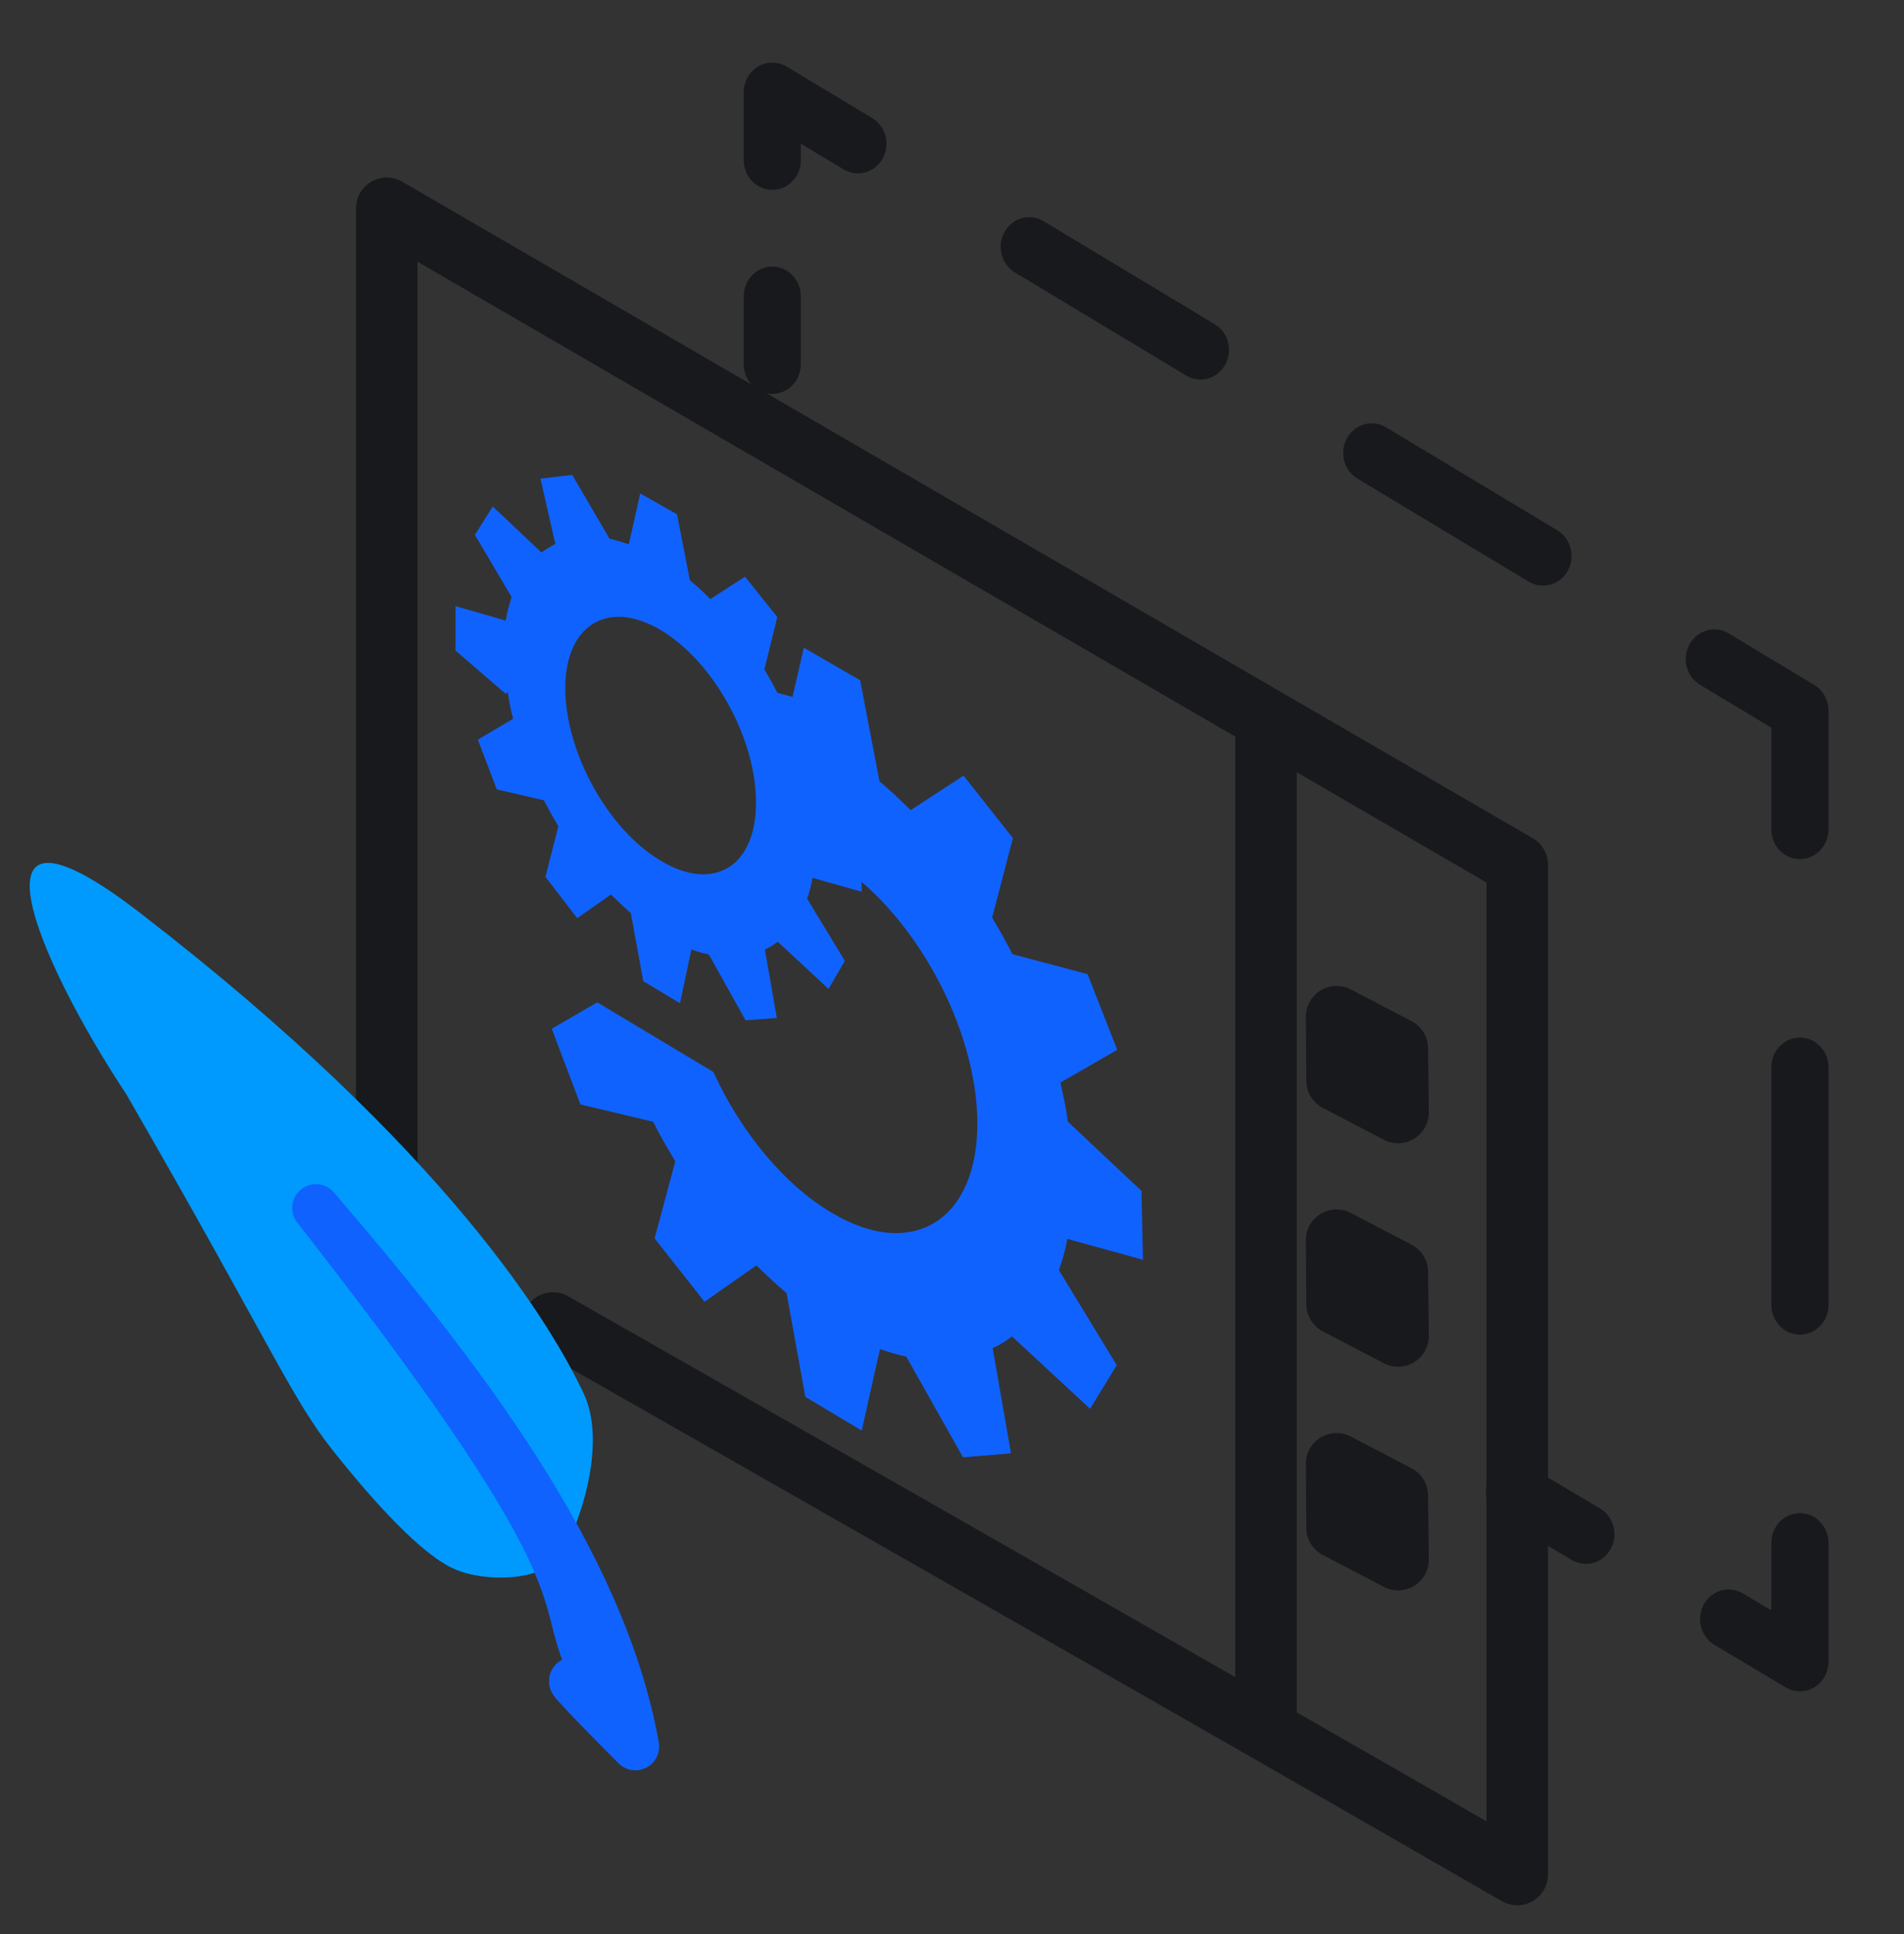 <svg width="64" height="65" viewBox="0 0 64 65" fill="none" xmlns="http://www.w3.org/2000/svg">
<rect x="0" y="0" width="64" height="65" fill="#333333" stroke="none"/>
<path fill-rule="evenodd" clip-rule="evenodd" d="M25.48 2.236C25.778 2.059 26.144 2.059 26.441 2.238L29.319 3.969C29.777 4.245 29.934 4.855 29.668 5.331C29.403 5.807 28.815 5.969 28.357 5.694L26.919 4.828V5.385C26.919 5.936 26.489 6.382 25.959 6.382C25.43 6.382 25 5.936 25 5.385V3.1C25 2.743 25.183 2.414 25.48 2.236ZM33.765 7.796C34.03 7.32 34.617 7.157 35.076 7.433L40.833 10.897C41.291 11.173 41.448 11.782 41.182 12.258C40.916 12.735 40.329 12.897 39.871 12.621L34.114 9.157C33.655 8.881 33.499 8.272 33.765 7.796ZM25.959 8.96C26.489 8.96 26.919 9.406 26.919 9.957V12.242C26.919 12.793 26.489 13.239 25.959 13.239C25.43 13.239 25 12.793 25 12.242V9.957C25 9.406 25.43 8.96 25.959 8.96ZM45.279 14.723C45.544 14.247 46.132 14.085 46.59 14.361L52.347 17.824C52.806 18.1 52.962 18.71 52.696 19.186C52.431 19.662 51.843 19.824 51.385 19.548L45.628 16.085C45.169 15.809 45.013 15.199 45.279 14.723ZM56.793 21.651C57.058 21.174 57.645 21.012 58.104 21.288L60.983 23.02C61.279 23.198 61.461 23.526 61.461 23.882V27.877C61.461 28.428 61.031 28.874 60.501 28.874C59.971 28.874 59.542 28.428 59.542 27.877V24.456L57.142 23.012C56.683 22.736 56.527 22.127 56.793 21.651ZM60.501 34.872C61.031 34.872 61.461 35.318 61.461 35.868V43.859C61.461 44.41 61.031 44.856 60.501 44.856C59.971 44.856 59.542 44.41 59.542 43.859V35.868C59.542 35.318 59.971 34.872 60.501 34.872ZM50.073 49.644C50.336 49.166 50.922 49 51.382 49.273C52.192 49.753 52.995 50.229 53.783 50.697C54.243 50.971 54.403 51.579 54.14 52.057C53.877 52.535 53.291 52.7 52.831 52.427C52.042 51.959 51.24 51.483 50.431 51.003C49.97 50.73 49.81 50.121 50.073 49.644ZM60.501 50.854C61.031 50.854 61.461 51.3 61.461 51.851V55.846C61.461 56.202 61.278 56.531 60.982 56.709C60.685 56.887 60.32 56.887 60.023 56.71C59.277 56.264 58.474 55.784 57.627 55.28C57.167 55.006 57.009 54.397 57.272 53.92C57.536 53.443 58.123 53.278 58.582 53.552C58.909 53.746 59.229 53.937 59.542 54.124V51.851C59.542 51.3 59.971 50.854 60.501 50.854Z" fill="#17191C"/>
<path d="M13 41.695V7L51 29.064V63C40.192 56.764 18.588 44.464 18.588 44.464M42.556 57.509V24.718" stroke="#17191C" stroke-width="2.067" stroke-linecap="round" stroke-linejoin="round"/>
<path d="M46.968 35.236L44.927 34.17L44.942 36.318L46.994 37.389L46.968 35.236Z" fill="#17191C"/>
<path d="M46.968 42.748L44.927 41.681L44.942 43.829L46.994 44.9L46.968 42.748Z" fill="#17191C"/>
<path d="M46.968 50.263L44.927 49.196L44.942 51.344L46.994 52.415L46.968 50.263Z" fill="#17191C"/>
<path d="M46.968 35.236L44.927 34.17L44.942 36.318L46.994 37.389L46.968 35.236Z" stroke="#17191C" stroke-width="2.067" stroke-linecap="round" stroke-linejoin="round"/>
<path d="M46.968 42.748L44.927 41.681L44.942 43.829L46.994 44.9L46.968 42.748Z" stroke="#17191C" stroke-width="2.067" stroke-linecap="round" stroke-linejoin="round"/>
<path d="M46.968 50.263L44.927 49.196L44.942 51.344L46.994 52.415L46.968 50.263Z" stroke="#17191C" stroke-width="2.067" stroke-linecap="round" stroke-linejoin="round"/>
<path d="M27.951 40.755C30.659 42.379 32.852 41.026 32.852 37.758C32.852 34.489 30.642 30.517 27.934 28.893C27.522 28.646 27.117 28.467 26.729 28.353L25.425 24.081C25.757 24.139 26.089 24.238 26.422 24.357L27.02 21.768L28.914 22.864L29.562 26.26C29.911 26.55 30.26 26.879 30.609 27.229L32.387 26.069L34.048 28.168L33.35 30.838C33.583 31.238 33.816 31.638 34.032 32.068L36.557 32.74L37.554 35.283L35.644 36.383C35.743 36.824 35.843 37.265 35.893 37.696L38.368 40.022L38.419 42.338L35.876 41.636C35.81 42.018 35.71 42.359 35.594 42.69L37.538 45.881L36.641 47.348L34.016 44.912C33.816 45.073 33.6 45.205 33.367 45.306L33.982 48.843L32.371 48.979L30.46 45.588C30.177 45.539 29.878 45.44 29.579 45.34L28.965 48.08L27.07 46.944L26.439 43.458C26.09 43.168 25.758 42.849 25.425 42.529L23.681 43.749L22.003 41.62L22.7 39.031C22.434 38.59 22.185 38.16 21.953 37.7L19.51 37.118L18.546 34.575L20.075 33.687L23.98 36.028C24.91 38.069 26.389 39.838 27.951 40.755Z" fill="#1062FE"/>
<path d="M22.222 21.183C23.992 22.244 25.427 24.84 25.41 26.99C25.411 29.13 23.975 30.006 22.189 28.915C20.42 27.854 19.001 25.267 19.001 23.127C19.001 20.988 20.453 20.122 22.222 21.183ZM17.065 23.258C17.115 23.551 17.165 23.863 17.248 24.156L16.063 24.858L16.698 26.53L18.283 26.896C18.434 27.188 18.601 27.49 18.767 27.771L18.334 29.469L19.402 30.857L20.537 30.064C20.754 30.274 20.971 30.485 21.204 30.686L21.622 32.975L22.857 33.715L23.241 31.907C23.441 31.987 23.625 32.036 23.825 32.075L25.06 34.289L26.112 34.213L25.711 31.914C25.861 31.843 26.012 31.751 26.145 31.65L27.848 33.236L28.398 32.294L27.13 30.201C27.213 29.989 27.263 29.756 27.313 29.504L28.966 29.97L28.932 28.456L27.33 26.97C27.297 26.688 27.23 26.406 27.163 26.103L28.415 25.4L27.764 23.738L26.128 23.282C25.995 23.021 25.844 22.749 25.694 22.497L26.128 20.739L25.043 19.382L23.875 20.135C23.658 19.904 23.424 19.703 23.19 19.503L22.756 17.284L21.521 16.584L21.137 18.292C20.92 18.222 20.703 18.153 20.486 18.103L19.235 15.96L18.166 16.087L18.667 18.284C18.5 18.366 18.35 18.458 18.2 18.569L16.564 17.023L15.963 17.975L17.198 20.068C17.115 20.321 17.048 20.584 16.998 20.857L15.312 20.371V21.864L16.998 23.319L17.065 23.258Z" fill="#1062FE"/>
<path d="M19.624 46.842C20.454 48.611 19.376 51.54 18.802 52.327C18.228 53.113 16.358 53.206 15.273 52.732C14.188 52.258 12.595 50.522 11.183 48.74C9.771 46.959 9.147 45.272 4.248 36.78C1.226 32.215 -1.419 25.96 4.706 30.68C15.097 38.687 18.586 44.63 19.624 46.842Z" fill="#009AFF"/>
<path d="M21.358 58.698C20.233 52.383 15.364 46.123 10.62 40.597C19.809 52.318 18.831 53.296 19.643 55.506C20.456 57.715 18.785 55.994 19.383 56.663C19.906 57.249 21.358 58.698 21.358 58.698Z" fill="white" stroke="#1062FE" stroke-width="1.598" stroke-linejoin="round"/>
</svg>
